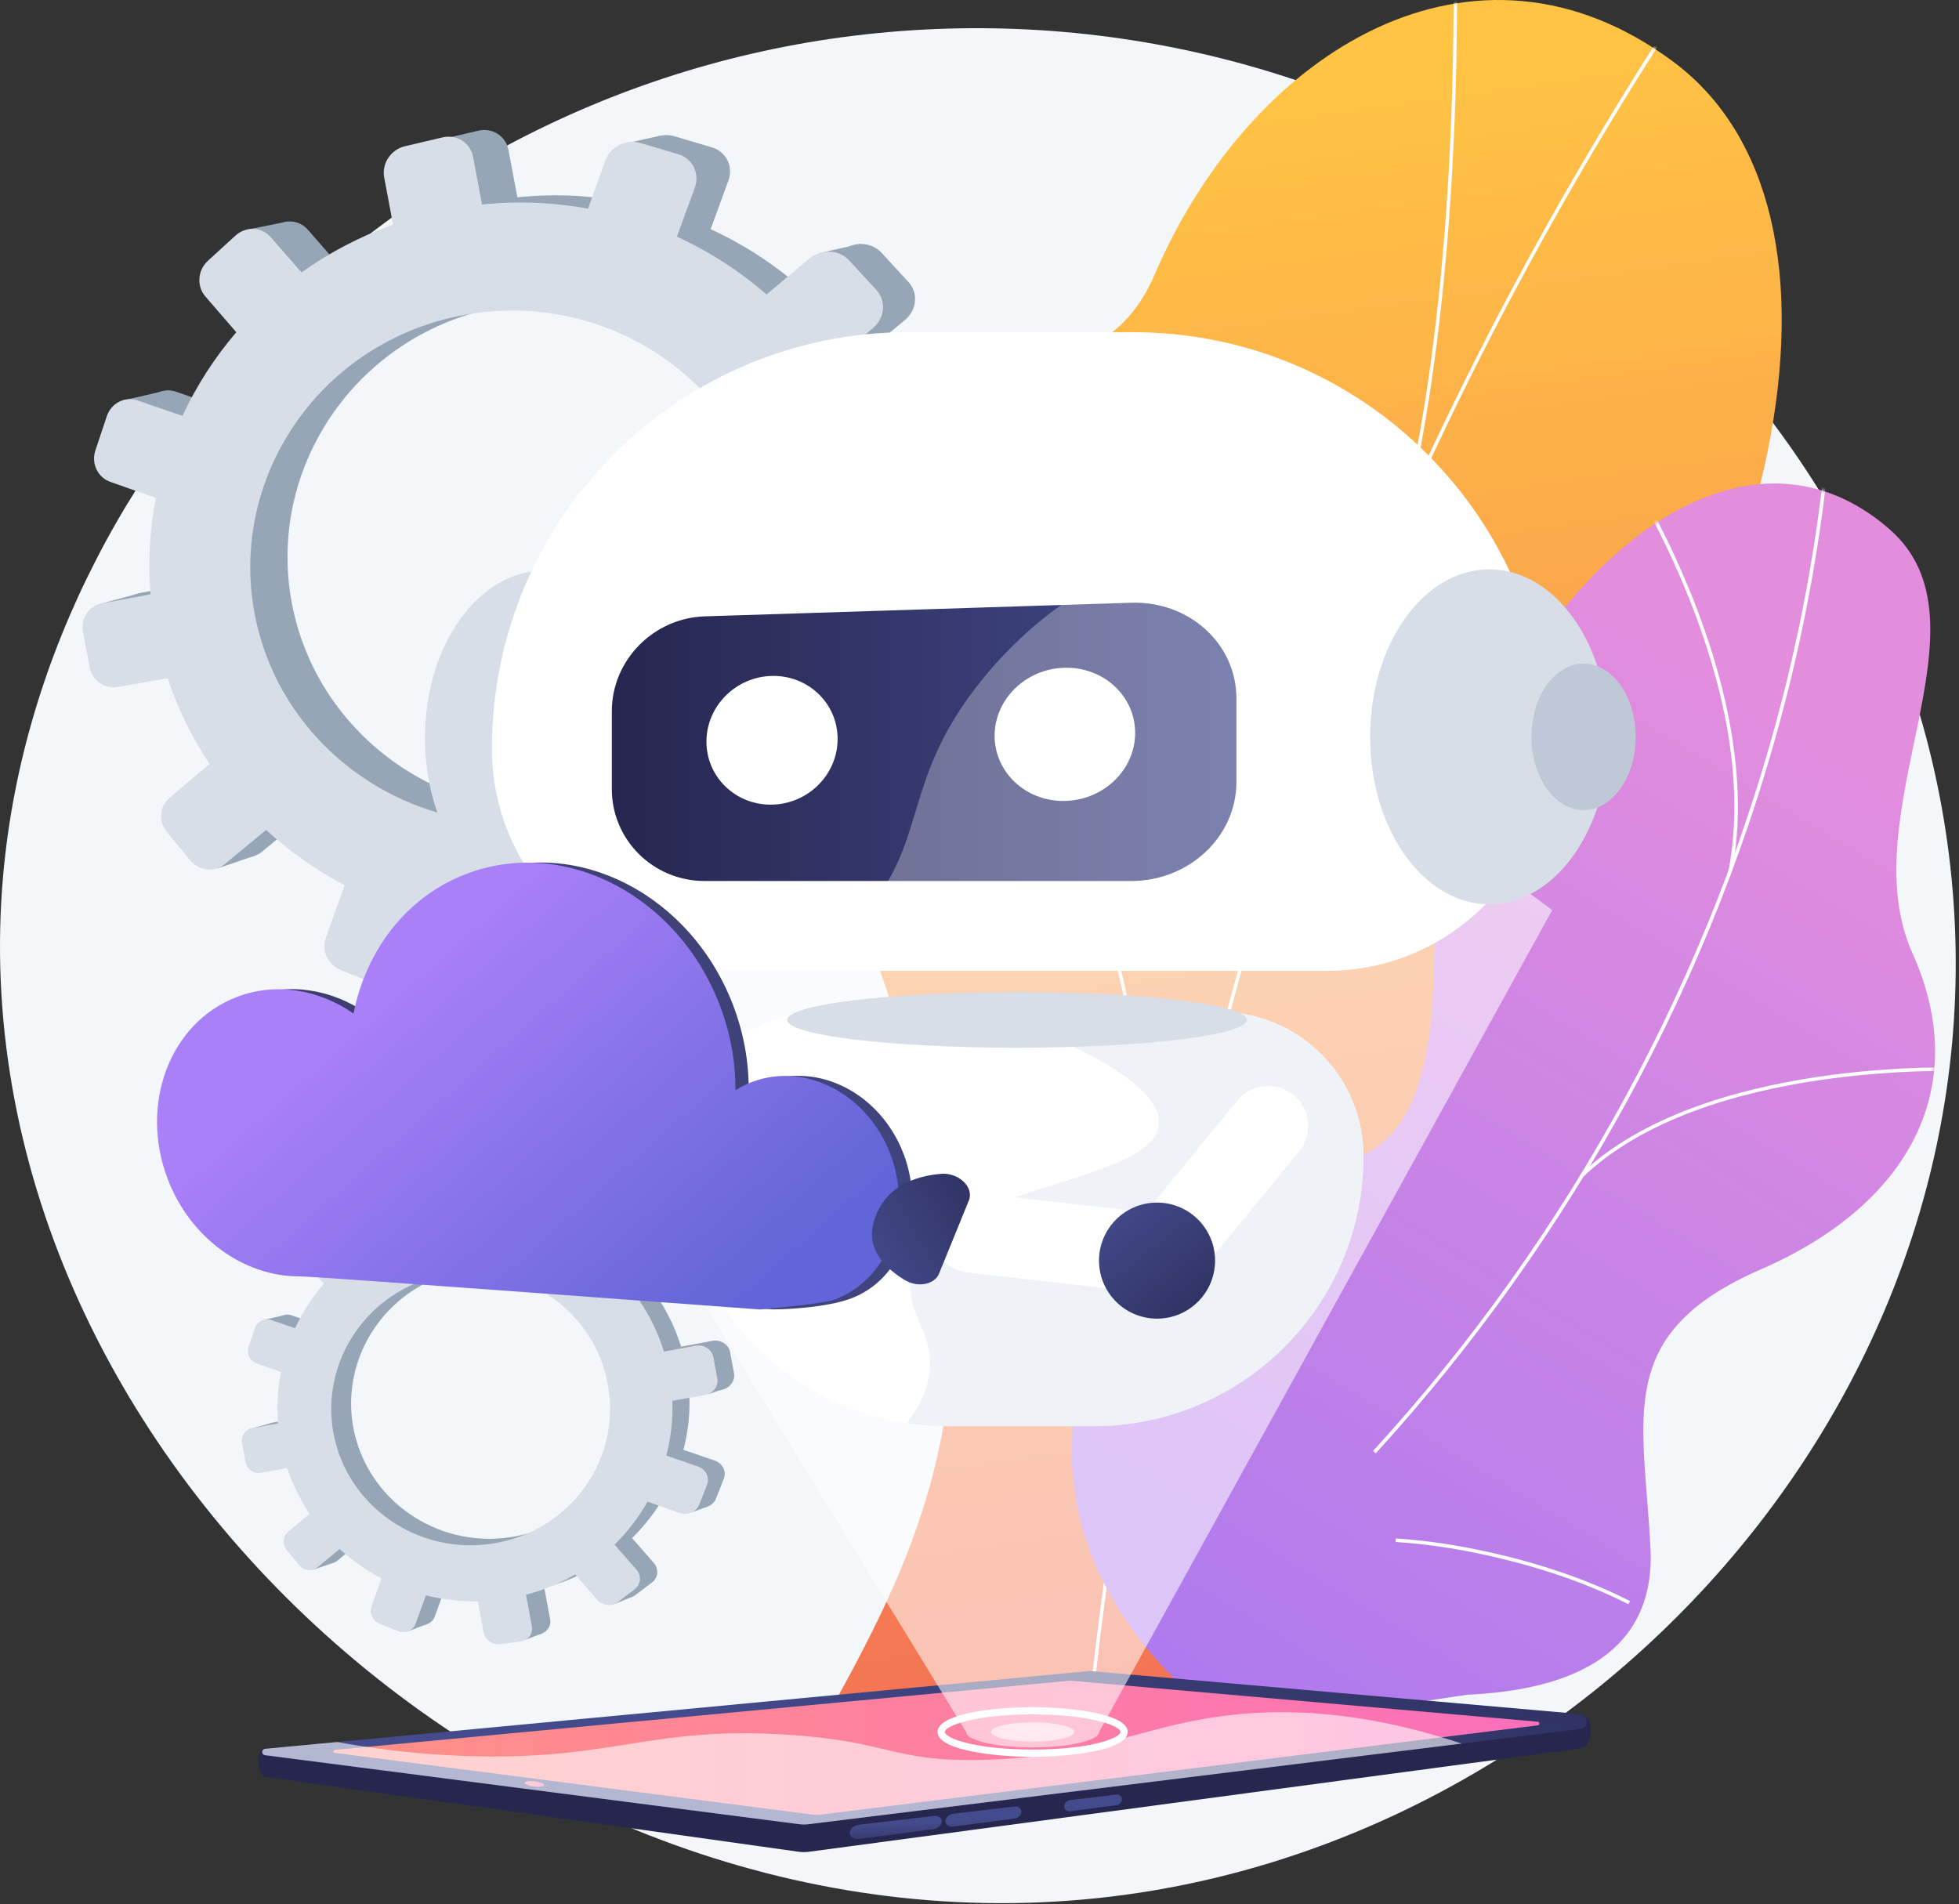 <svg width="537" height="522" viewBox="0 0 537 522" fill="none" xmlns="http://www.w3.org/2000/svg">
<rect x="0" y="0" width="537" height="522" fill="#333333" stroke="none"/>
<path d="M259.711 7.848C396.952 3.852 515.831 102.057 533.792 230.914C553.429 371.801 445.348 498.566 312.358 518.87C146.941 544.124 -13.503 398.027 0.903 239.533C11.757 120.123 120.204 11.911 259.711 7.848Z" fill="#F4F7FA"/>
<path d="M364.891 446.626C368.769 455.822 375.996 468.59 383.693 483.299H219.688C244.74 436.984 277.509 389.278 251.976 298.86C239.993 256.428 202.953 179.515 229.143 135.592C258.979 85.551 299.427 114.881 316.503 75.267C343.193 13.35 404.527 -23.53 458.81 17.022C512.385 57.044 493.714 172.231 398.801 287.455C340.074 377.831 344.645 398.609 364.891 446.626Z" fill="url(#paint0_linear_51_1376)"/>
<mask id="mask0_51_1376" style="mask-type:luminance" maskUnits="userSpaceOnUse" x="219" y="0" width="270" height="484">
<path d="M364.887 446.626C368.765 455.822 375.992 468.59 383.689 483.299H219.684C244.736 436.984 277.505 389.278 251.972 298.86C239.989 256.428 202.949 179.515 229.139 135.592C258.975 85.551 299.423 114.881 316.499 75.267C343.189 13.35 404.523 -23.53 458.806 17.022C512.381 57.044 493.71 172.231 398.798 287.455C340.07 377.831 344.641 398.609 364.887 446.626Z" fill="white"/>
</mask>
<g mask="url(#mask0_51_1376)">
<path d="M298.914 473.795C300.809 452.53 303.674 432.57 306.707 411.437L307.717 404.392C309.805 394.306 311.589 384.304 313.315 374.632C317.212 352.793 320.893 332.164 327.793 310.697C328.051 309.422 328.239 308.175 328.437 306.854C329.145 302.136 329.877 297.258 333.293 292.987L333.384 292.802C361.276 178.019 413.312 67.066 488.047 -36.972L487.274 -37.527C412.49 66.579 360.411 177.61 332.484 292.476C328.964 296.928 328.185 302.125 327.496 306.713C327.299 308.022 327.114 309.259 326.874 310.458C319.968 331.934 316.282 352.593 312.379 374.466C310.654 384.131 308.871 394.126 306.78 404.228L305.766 411.303C302.73 432.448 299.864 452.421 297.967 473.711L298.914 473.795Z" fill="#FCFDFE"/>
<path d="M314.944 370.747C323.945 315.857 304.381 246.274 286.385 197.566C266.895 144.818 244.995 104.51 244.776 104.109L243.941 104.565C244.159 104.966 266.032 145.223 285.497 197.908C303.452 246.505 322.972 315.911 314.006 370.593L314.944 370.747Z" fill="#FCFDFE"/>
<path d="M386.54 136.901C399.337 79.187 399.402 15.653 399.423 -5.224C399.427 -9.217 399.43 -11.855 399.52 -12.355L398.583 -12.523C398.483 -11.964 398.477 -9.882 398.472 -5.225C398.451 15.627 398.386 79.083 385.611 136.696L386.54 136.901Z" fill="#FCFDFE"/>
<path d="M352.044 227.154C379.01 179.74 488.395 150.076 489.496 149.782L489.251 148.863C488.146 149.158 378.378 178.928 351.217 226.684L352.044 227.154Z" fill="#FCFDFE"/>
</g>
<path d="M393.089 263.566C392.206 338.914 355.864 314.086 322.353 321.522C283.677 377.481 280.034 429.399 337.779 474.235L402.121 464.606C425.995 463.498 454.008 456.201 452.427 424.412C450.64 388.459 442.137 365.624 482.718 347.967C523.299 330.311 540.731 298.093 524.298 261.447C507.005 222.882 547.567 170.899 517.923 145.06C466.271 100.038 394.009 185.106 393.089 263.566Z" fill="url(#paint1_linear_51_1376)"/>
<mask id="mask1_51_1376" style="mask-type:luminance" maskUnits="userSpaceOnUse" x="293" y="132" width="238" height="343">
<path d="M393.097 263.57C392.214 338.918 355.872 314.09 322.361 321.526C283.685 377.485 280.042 429.402 337.787 474.239L402.129 464.61C426.003 463.502 454.016 456.205 452.435 424.416C450.648 388.463 442.145 365.628 482.726 347.971C523.307 330.315 540.739 298.097 524.306 261.451C507.013 222.886 547.575 170.903 517.931 145.064C466.279 100.042 394.017 185.11 393.097 263.57Z" fill="white"/>
</mask>
<g mask="url(#mask1_51_1376)">
<path d="M377.124 398.403C403.988 369.014 427.262 336.356 446.302 301.336C465.505 266.013 480.143 228.757 489.807 190.6C495.348 168.721 499.26 146.429 501.434 124.345L500.465 124.25C498.296 146.285 494.393 168.528 488.863 190.361C479.22 228.439 464.612 265.619 445.447 300.87C426.445 335.821 403.216 368.415 376.406 397.746L377.124 398.403Z" fill="#FCFDFE"/>
<path d="M446.367 439.785L446.809 438.918C434.858 432.83 420.762 428.083 404.91 424.808C397.357 423.247 389.853 422.217 382.608 421.746L382.544 422.718C389.745 423.185 397.204 424.209 404.713 425.761C420.48 429.018 434.494 433.737 446.367 439.785Z" fill="#FCFDFE"/>
<path d="M433.771 322.834C466.996 290.694 537.722 293.631 538.431 293.669L538.477 292.697C537.76 292.665 466.623 289.7 433.094 322.135L433.771 322.834Z" fill="#FCFDFE"/>
<path d="M474.747 238.954C484.692 187.681 446.264 128.428 445.875 127.836L445.062 128.37C445.449 128.96 483.661 187.887 473.792 238.769L474.747 238.954Z" fill="#FCFDFE"/>
</g>
<path d="M72.224 479.667L298.289 464.055C298.561 464.029 298.834 464.029 299.106 464.052L433.736 470.152C436.957 470.444 436.81 478.877 433.155 479.337L221.617 507.662C220.751 507.769 219.875 507.767 219.01 507.655L72.641 487.088C70.687 486.748 69.974 479.831 72.224 479.667Z" fill="url(#paint2_linear_51_1376)"/>
<path d="M72.675 479.42L298.293 458.129C298.565 458.104 298.838 458.103 299.11 458.127L433.087 469.889C435.547 470.105 435.61 473.679 433.159 473.981L221.621 500.086C220.755 500.193 219.879 500.19 219.014 500.079L72.645 481.162C71.608 481.028 71.634 479.518 72.675 479.42Z" fill="url(#paint3_linear_51_1376)"/>
<path d="M223.854 497.542C223.542 497.542 223.225 497.521 222.915 497.481L91.727 480.527C91.249 480.465 91.261 479.769 91.741 479.724L293.195 460.752C293.24 460.748 293.286 460.746 293.33 460.746C293.372 460.746 293.413 460.748 293.455 460.752L421.519 471.995C422.113 472.047 422.128 472.91 421.536 472.983L224.752 497.487C224.456 497.523 224.153 497.542 223.854 497.542Z" fill="url(#paint4_linear_51_1376)"/>
<path d="M149.217 489.377C149.17 489.769 147.936 489.941 146.461 489.761C144.986 489.582 143.83 489.12 143.877 488.728C143.925 488.337 145.159 488.165 146.634 488.344C148.108 488.524 149.265 488.986 149.217 489.377Z" fill="url(#paint5_linear_51_1376)"/>
<path d="M255.902 501.454L235.595 504.121C234.112 504.316 232.897 503.591 232.897 502.5C232.897 501.409 234.112 500.382 235.595 500.208L255.902 497.836C257.156 497.69 258.164 498.374 258.164 499.364C258.164 500.354 257.156 501.289 255.902 501.454Z" fill="url(#paint6_linear_51_1376)"/>
<path d="M278.083 498.544L261.36 500.741C260.148 500.9 259.156 500.231 259.156 499.245C259.156 498.259 260.148 497.344 261.36 497.203L278.083 495.249C279.124 495.128 279.961 495.761 279.961 496.664C279.961 497.566 279.124 498.407 278.083 498.544Z" fill="url(#paint7_linear_51_1376)"/>
<path d="M306.107 494.862L293.385 496.533C292.472 496.653 291.726 496.058 291.726 495.203C291.726 494.348 292.472 493.568 293.385 493.461L306.107 491.975C306.907 491.882 307.551 492.448 307.551 493.239C307.551 494.031 306.907 494.757 306.107 494.862Z" fill="url(#paint8_linear_51_1376)"/>
<path opacity="0.6" d="M329.653 471.267C309.994 474.768 296.937 481.895 268.724 482.465C244.285 482.959 244.104 477.328 215.7 475.549C178.487 473.218 168.788 482.257 130.728 481.477C120.804 481.274 107.814 480.378 92.444 477.557L72.668 479.423C71.627 479.521 71.601 481.031 72.638 481.165L219.007 500.081C219.873 500.193 220.749 500.196 221.614 500.089L400.664 477.993C369.941 467.749 346.417 468.283 329.653 471.267Z" fill="white"/>
<path d="M283.063 481.61C293.539 481.61 309.125 479.798 309.125 474.803C309.125 469.809 293.539 467.996 283.063 467.996C272.587 467.996 257.001 469.809 257.001 474.803C257.001 479.798 272.587 481.61 283.063 481.61ZM283.063 469.985C298.868 469.985 307.136 473.122 307.136 474.803C307.136 476.485 298.868 479.622 283.063 479.622C267.257 479.622 258.989 476.485 258.989 474.803C258.989 473.122 267.257 469.985 283.063 469.985Z" fill="white"/>
<path opacity="0.6" d="M283.055 477.441C276.762 477.441 271.66 476.258 271.66 474.798C271.66 473.339 276.762 472.156 283.055 472.156C289.348 472.156 294.449 473.339 294.449 474.798C294.449 476.258 289.348 477.441 283.055 477.441Z" fill="white"/>
<path opacity="0.56" d="M122.192 241.589L257.012 462.024L258.243 464.036L259.878 466.712L262.745 471.399L264.827 474.799C264.827 477.067 272.49 478.909 282.12 479.023C282.431 479.029 282.742 479.029 283.058 479.029C293.13 479.029 301.289 477.138 301.289 474.799L303.196 471.339L307.017 464.411L308.319 462.046L309.954 459.081L317.977 444.524L331.798 419.459L347.369 391.211L348.922 388.388L366.129 357.169L377.067 337.331L425.48 249.508C414.275 240.924 388.125 222.339 350.007 209.553C344.344 207.651 338.42 205.88 332.234 204.288C330.806 203.917 329.362 203.558 327.901 203.209C326.806 202.947 325.705 202.691 324.599 202.446C323.727 202.244 322.844 202.053 321.961 201.863C321.955 201.863 321.955 201.863 321.95 201.863C308.766 199.04 294.541 197.083 279.363 196.44C277.537 196.358 275.695 196.298 273.836 196.26C244.853 195.65 219.035 199.988 197.088 206.343C196.346 206.55 195.611 206.768 194.886 206.986C194.673 207.051 194.461 207.112 194.253 207.177C191.915 207.88 189.621 208.61 187.375 209.357C181.233 211.395 175.44 213.57 170.011 215.804C147.11 225.228 130.711 235.736 122.192 241.589Z" fill="white"/>
<path d="M38.453 162.543L51.707 160.078C50.977 151.154 51.504 142.357 53.153 133.875L40.73 129.482C37.335 128.281 35.536 124.473 36.705 120.967L39.824 111.617C41 108.091 44.723 106.178 48.147 107.353L60.389 111.555C64.184 103.373 69.108 95.713 75.019 88.81L66.603 79.073C64.188 76.279 64.496 71.948 67.295 69.388L74.778 62.543C77.607 59.955 81.891 60.123 84.343 62.929L92.753 72.551C100.231 67.195 108.57 62.779 117.634 59.548L115.225 46.718C114.514 42.933 117.025 39.137 120.845 38.239L131.069 35.832C134.938 34.921 138.667 37.283 139.385 41.11L141.82 54.081C151.599 53.076 161.288 53.498 170.642 55.209L175.324 42.189C176.7 38.363 180.942 36.184 184.807 37.33L195.146 40.396C199.055 41.556 201.088 45.63 199.676 49.487L194.797 62.823C203.639 66.876 211.858 72.173 219.175 78.555L230.705 68.834C233.974 66.078 238.869 66.27 241.634 69.275L249.01 77.293C251.793 80.319 251.358 85.004 248.043 87.746L236.081 97.639C241.382 105.469 245.598 114.137 248.479 123.487L264.497 120.508C268.808 119.707 272.926 122.315 273.681 126.337L275.689 137.032C276.444 141.054 273.543 144.929 269.223 145.684L252.748 148.565C253.112 158.156 252.038 167.554 249.691 176.532L265.746 182.042C269.84 183.447 271.948 187.674 270.446 191.472L266.465 201.54C264.973 205.313 260.468 207.201 256.413 205.766L240.14 200.011C235.579 208.046 229.904 215.42 223.289 221.912L234.443 234.675C237.163 237.786 236.743 242.303 233.511 244.751L224.963 251.224C221.768 253.645 217.012 253.088 214.337 249.993L203.24 237.155C195.504 241.633 187.084 245.134 178.128 247.478L181.145 263.546C181.863 267.372 179.236 270.88 175.29 271.38L164.862 272.699C160.966 273.192 157.241 270.522 156.531 266.737L153.547 250.844C144.455 250.992 135.583 249.929 127.111 247.809L121.785 262.366C120.513 265.844 116.57 267.496 112.986 266.065L103.508 262.28C99.963 260.865 98.102 256.925 99.344 253.471L104.484 239.178C96.714 235.095 89.53 230.032 83.121 224.145L71.826 233.486C69.054 235.779 64.879 235.291 62.5 232.406L56.19 224.756C53.824 221.889 54.123 217.702 56.859 215.395L67.753 206.212C62.998 199.088 59.141 191.278 56.363 182.91L42.724 185.295C39.209 185.91 35.817 183.479 35.139 179.867L33.336 170.262C32.658 166.651 34.944 163.195 38.453 162.543ZM160.571 221.474C200.053 215.568 227.151 178.978 219.822 139.939C212.493 100.9 173.89 76.211 134.861 84.526C97.158 92.558 73.102 128.598 79.986 165.268C86.87 201.937 122.431 227.179 160.571 221.474Z" fill="#97A6B7"/>
<path d="M171.777 39.253L181.153 37.156L185.996 45.007L171.777 39.253Z" fill="#97A6B7"/>
<path d="M78.938 60.727L68.075 62.878L69.582 70.905L78.938 60.727Z" fill="#97A6B7"/>
<path d="M44.734 107.238L33.969 109.713L37.822 115.279L44.734 107.238Z" fill="#97A6B7"/>
<path d="M37.535 162.828L26.742 165.753L31.32 170.396L37.535 162.828Z" fill="#97A6B7"/>
<path d="M69.871 234.587L59.525 238.102L56.594 229.668L69.871 234.587Z" fill="#97A6B7"/>
<path d="M117.906 266.107L108.686 269.635L106.603 262.727L117.906 266.107Z" fill="#97A6B7"/>
<path d="M168.813 274.066L177.098 270.938L167.664 261.367L168.813 274.066Z" fill="#97A6B7"/>
<path d="M213.505 256.126L223.098 252.192L213.645 244.309L213.505 256.126Z" fill="#97A6B7"/>
<path d="M236.023 66.84L225.671 69.12L231.218 75.94L236.023 66.84Z" fill="#97A6B7"/>
<path d="M272.078 144.626L262.797 147.828L262.09 139.875L272.078 144.626Z" fill="#97A6B7"/>
<path d="M262.312 205.646L253.269 208.916L251.348 202.875L262.312 205.646Z" fill="#97A6B7"/>
<path d="M27.904 165.416L41.268 162.93C40.532 153.933 41.064 145.065 42.727 136.514L30.201 132.085C26.777 130.875 24.964 127.035 26.142 123.501L29.287 114.075C30.473 110.52 34.227 108.591 37.679 109.776L50.023 114.012C53.849 105.762 58.815 98.04 64.774 91.081L56.289 81.265C53.854 78.448 54.165 74.082 56.987 71.501L64.532 64.6C67.385 61.991 71.704 62.16 74.177 64.989L82.656 74.689C90.197 69.29 98.604 64.837 107.743 61.58L105.315 48.645C104.598 44.829 107.13 41.003 110.982 40.096L121.29 37.669C125.191 36.752 128.951 39.132 129.675 42.99L132.13 56.067C141.99 55.053 151.759 55.478 161.191 57.203L165.912 44.078C167.299 40.221 171.576 38.023 175.474 39.179L185.898 42.27C189.839 43.438 191.888 47.546 190.466 51.434L185.545 64.879C194.46 68.965 202.747 74.305 210.125 80.738L221.751 70.938C225.047 68.16 229.983 68.353 232.77 71.382L240.208 79.466C243.014 82.516 242.575 87.24 239.232 90.004L227.17 99.978C232.516 107.871 236.766 116.61 239.671 126.036L255.821 123.033C260.168 122.224 264.321 124.854 265.082 128.908L267.106 139.691C267.867 143.746 264.942 147.652 260.587 148.414L243.974 151.319C244.341 160.988 243.259 170.462 240.892 179.513L257.079 185.068C261.207 186.485 263.333 190.746 261.818 194.575L257.804 204.725C256.3 208.529 251.758 210.432 247.668 208.986L231.261 203.185C226.662 211.286 220.94 218.72 214.27 225.265L225.516 238.132C228.258 241.268 227.835 245.822 224.576 248.29L215.958 254.816C212.735 257.256 207.94 256.695 205.243 253.575L194.055 240.633C186.254 245.147 177.765 248.677 168.734 251.04L171.775 267.239C172.499 271.097 169.851 274.633 165.872 275.137L155.358 276.467C151.429 276.965 147.674 274.273 146.957 270.457L143.949 254.434C134.783 254.584 125.837 253.513 117.295 251.375L111.924 266.051C110.641 269.557 106.666 271.223 103.053 269.78L93.496 265.965C89.921 264.538 88.045 260.566 89.297 257.085L94.48 242.675C86.646 238.558 79.402 233.455 72.94 227.519L61.552 236.937C58.756 239.249 54.548 238.757 52.148 235.848L45.787 228.137C43.401 225.246 43.702 221.025 46.461 218.699L57.446 209.44C52.652 202.258 48.762 194.385 45.962 185.949L32.21 188.354C28.665 188.974 25.246 186.524 24.562 182.882L22.744 173.199C22.061 169.557 24.366 166.074 27.904 165.416ZM151.032 224.824C190.841 218.869 218.165 181.981 210.776 142.623C203.387 103.266 164.465 78.377 125.112 86.761C87.097 94.859 62.841 131.194 69.781 168.162C76.722 205.131 112.576 230.577 151.032 224.824Z" fill="#D8DEE8"/>
<path d="M74.725 389.995L81.791 388.681C81.402 383.923 81.683 379.233 82.562 374.712L75.939 372.369C74.129 371.729 73.17 369.698 73.793 367.83L75.456 362.845C76.083 360.964 78.068 359.945 79.893 360.571L86.42 362.812C88.443 358.449 91.069 354.365 94.22 350.685L89.733 345.494C88.446 344.004 88.61 341.695 90.102 340.33L94.092 336.681C95.6 335.301 97.884 335.391 99.191 336.887L103.675 342.017C107.662 339.161 112.108 336.807 116.94 335.084L115.656 328.244C115.277 326.226 116.615 324.203 118.652 323.723L124.103 322.44C126.165 321.954 128.153 323.214 128.536 325.254L129.835 332.169C135.048 331.634 140.214 331.858 145.201 332.771L147.697 325.829C148.431 323.79 150.692 322.628 152.753 323.239L158.265 324.874C160.349 325.492 161.433 327.664 160.68 329.72L158.079 336.83C162.793 338.991 167.175 341.815 171.076 345.217L177.223 340.035C178.966 338.566 181.576 338.668 183.05 340.27L186.982 344.545C188.466 346.158 188.234 348.656 186.466 350.118L180.089 355.392C182.915 359.566 185.163 364.188 186.699 369.172L195.239 367.585C197.537 367.157 199.733 368.548 200.135 370.692L201.206 376.394C201.608 378.538 200.062 380.604 197.759 381.007L188.975 382.543C189.169 387.657 188.597 392.667 187.345 397.453L195.905 400.391C198.087 401.14 199.211 403.393 198.411 405.418L196.288 410.786C195.493 412.798 193.091 413.804 190.929 413.039L182.253 409.971C179.822 414.255 176.796 418.186 173.269 421.647L179.216 428.452C180.666 430.111 180.442 432.519 178.719 433.824L174.162 437.275C172.458 438.565 169.923 438.269 168.497 436.619L162.581 429.774C158.456 432.162 153.967 434.028 149.192 435.278L150.8 443.844C151.183 445.884 149.783 447.754 147.679 448.021L142.119 448.724C140.042 448.987 138.056 447.563 137.677 445.546L136.087 437.072C131.24 437.151 126.509 436.585 121.993 435.454L119.153 443.215C118.475 445.069 116.373 445.95 114.462 445.187L109.409 443.169C107.519 442.415 106.526 440.314 107.189 438.473L109.929 430.853C105.787 428.676 101.956 425.977 98.54 422.838L92.518 427.818C91.04 429.041 88.814 428.78 87.546 427.242L84.182 423.164C82.92 421.635 83.079 419.403 84.538 418.173L90.346 413.277C87.811 409.479 85.755 405.315 84.274 400.854L77.002 402.126C75.128 402.453 73.32 401.157 72.958 399.232L71.997 394.111C71.635 392.185 72.854 390.343 74.725 389.995ZM139.831 421.414C160.881 418.265 175.328 398.758 171.42 377.944C167.513 357.131 146.932 343.968 126.124 348.401C106.023 352.683 93.198 371.898 96.868 391.448C100.538 410.998 119.497 424.456 139.831 421.414Z" fill="#97A6B7"/>
<path d="M145.802 324.263L150.801 323.145L153.383 327.33L145.802 324.263Z" fill="#97A6B7"/>
<path d="M96.305 335.711L90.513 336.858L91.317 341.138L96.305 335.711Z" fill="#97A6B7"/>
<path d="M78.074 360.508L72.335 361.827L74.389 364.794L78.074 360.508Z" fill="#97A6B7"/>
<path d="M74.238 390.152L68.484 391.712L70.924 394.187L74.238 390.152Z" fill="#97A6B7"/>
<path d="M91.477 428.408L85.961 430.282L84.398 425.785L91.477 428.408Z" fill="#97A6B7"/>
<path d="M117.078 445.212L112.163 447.093L111.052 443.41L117.078 445.212Z" fill="#97A6B7"/>
<path d="M144.22 449.458L148.637 447.79L143.607 442.688L144.22 449.458Z" fill="#97A6B7"/>
<path d="M168.058 439.89L173.172 437.793L168.132 433.59L168.058 439.89Z" fill="#97A6B7"/>
<path d="M180.059 338.969L174.539 340.185L177.497 343.82L180.059 338.969Z" fill="#97A6B7"/>
<path d="M199.277 380.443L194.329 382.15L193.952 377.91L199.277 380.443Z" fill="#97A6B7"/>
<path d="M194.074 412.969L189.253 414.713L188.229 411.492L194.074 412.969Z" fill="#97A6B7"/>
<path d="M69.098 391.528L76.223 390.203C75.83 385.406 76.114 380.678 77.001 376.12L70.322 373.758C68.497 373.113 67.531 371.066 68.159 369.182L69.835 364.156C70.468 362.261 72.469 361.232 74.309 361.864L80.891 364.122C82.931 359.724 85.578 355.607 88.755 351.897L84.231 346.664C82.933 345.162 83.099 342.834 84.603 341.458L88.626 337.779C90.147 336.388 92.45 336.478 93.768 337.986L98.288 343.158C102.309 340.279 106.791 337.906 111.664 336.169L110.369 329.273C109.987 327.238 111.337 325.198 113.39 324.715L118.886 323.421C120.966 322.932 122.971 324.201 123.357 326.258L124.666 333.23C129.923 332.689 135.131 332.916 140.159 333.835L142.676 326.838C143.416 324.781 145.696 323.61 147.774 324.226L153.331 325.873C155.433 326.497 156.525 328.686 155.767 330.759L153.144 337.928C157.897 340.106 162.315 342.953 166.248 346.383L172.446 341.158C174.204 339.676 176.835 339.779 178.321 341.395L182.287 345.704C183.783 347.33 183.548 349.849 181.766 351.323L175.336 356.64C178.186 360.848 180.452 365.507 182.001 370.533L190.611 368.932C192.928 368.501 195.142 369.903 195.548 372.064L196.627 377.813C197.033 379.975 195.473 382.057 193.151 382.463L184.295 384.012C184.49 389.167 183.913 394.218 182.651 399.044L191.281 402.006C193.482 402.761 194.615 405.033 193.808 407.074L191.668 412.486C190.866 414.514 188.444 415.528 186.264 414.757L177.517 411.664C175.065 415.983 172.014 419.946 168.458 423.436L174.454 430.295C175.916 431.968 175.69 434.395 173.952 435.711L169.358 439.19C167.64 440.491 165.083 440.193 163.645 438.529L157.681 431.629C153.522 434.036 148.995 435.917 144.181 437.177L145.802 445.814C146.188 447.87 144.776 449.756 142.655 450.024L137.05 450.734C134.955 450.999 132.953 449.564 132.571 447.529L130.967 438.987C126.08 439.067 121.311 438.496 116.757 437.356L113.893 445.18C113.209 447.05 111.09 447.938 109.163 447.169L104.068 445.135C102.162 444.374 101.162 442.256 101.83 440.4L104.593 432.718C100.416 430.523 96.554 427.802 93.109 424.638L87.038 429.659C85.547 430.891 83.303 430.629 82.024 429.078L78.633 424.967C77.361 423.426 77.521 421.175 78.992 419.935L84.849 414.999C82.293 411.17 80.219 406.972 78.726 402.475L71.394 403.757C69.504 404.088 67.681 402.781 67.317 400.84L66.348 395.677C65.983 393.736 67.212 391.879 69.098 391.528ZM134.743 423.201C155.966 420.026 170.534 400.359 166.595 379.376C162.656 358.394 141.905 345.124 120.924 349.594C100.656 353.911 87.724 373.283 91.424 392.992C95.125 412.701 114.24 426.268 134.743 423.201Z" fill="#D8DEE8"/>
<path d="M149.161 248.232C131.117 248.232 116.49 227.676 116.49 202.319C116.49 176.962 131.117 156.406 149.161 156.406C167.205 156.406 181.832 176.962 181.832 202.319C181.832 227.676 167.205 248.232 149.161 248.232Z" fill="#D8DEE8"/>
<path d="M249.012 91.062H310.504C373.555 91.062 424.668 142.176 424.668 205.227V205.228C424.668 238.872 397.394 266.146 363.749 266.146H195.767C162.122 266.146 134.847 238.872 134.847 205.227C134.848 142.176 185.961 91.062 249.012 91.062Z" fill="white"/>
<path d="M259.813 390.984H299.707C340.613 390.984 373.773 357.823 373.773 316.917V316.917C373.773 295.089 356.079 277.395 334.251 277.395H225.269C203.441 277.395 185.746 295.09 185.746 316.917C185.747 357.823 218.907 390.984 259.813 390.984Z" fill="white"/>
<path d="M193.198 241.524H310.085C325.926 241.524 338.922 229.383 338.922 214.405V191.438C338.922 176.46 325.926 164.733 310.085 165.238L193.198 168.967C179.052 169.419 167.712 181.063 167.712 194.981V216.324C167.712 230.242 179.052 241.524 193.198 241.524Z" fill="url(#paint9_linear_51_1376)"/>
<path d="M272.643 201.705C272.643 211.708 281.158 219.709 291.747 219.575C302.432 219.44 311.164 211.089 311.164 200.923C311.164 190.756 302.432 182.759 291.747 183.059C281.158 183.356 272.643 191.703 272.643 201.705Z" fill="white"/>
<path d="M193.647 203.307C193.647 212.974 201.599 220.71 211.485 220.585C221.457 220.459 229.605 212.396 229.605 202.576C229.605 192.757 221.457 185.025 211.485 185.304C201.599 185.581 193.647 193.641 193.647 203.307Z" fill="white"/>
<path opacity="0.3" d="M237.34 250.127C254.724 229.702 246.999 213.367 269.726 185.688C300.996 147.603 337.476 151.913 345.831 126.082C348.147 118.924 348.413 109.1 342.203 95.519C389.831 109.258 424.668 153.169 424.668 205.221V205.222C424.668 238.866 397.394 266.14 363.749 266.14H217.355C226.123 261.36 232.531 255.777 237.34 250.127Z" fill="white"/>
<path d="M408.247 247.904C390.203 247.904 375.575 227.348 375.575 201.991C375.575 176.634 390.203 156.078 408.247 156.078C426.291 156.078 440.918 176.634 440.918 201.991C440.918 227.348 426.291 247.904 408.247 247.904Z" fill="#D8DEE8"/>
<path d="M434.088 222.076C426.198 222.076 419.802 213.087 419.802 201.999C419.802 190.911 426.198 181.922 434.088 181.922C441.979 181.922 448.375 190.911 448.375 201.999C448.375 213.087 441.979 222.076 434.088 222.076Z" fill="#BFC8D6"/>
<path opacity="0.4" d="M249.988 350.209C255.461 324.504 316.003 325.125 317.65 308.323C318.919 295.371 284.159 282.548 279.791 280.937C276.056 279.559 272.348 278.393 268.677 277.395H334.251C356.078 277.395 373.773 295.089 373.773 316.917V316.917C373.773 357.823 340.613 390.984 299.707 390.984H259.813C255.98 390.984 252.215 390.693 248.539 390.131C252.011 385.828 254.274 381.121 254.821 375.984C256.035 364.598 247.867 360.169 249.988 350.209Z" fill="#D8DEE8"/>
<path d="M278.779 287.222C243.982 287.222 215.774 283.806 215.774 279.593C215.774 275.38 243.982 271.965 278.779 271.965C313.577 271.965 341.785 275.38 341.785 279.593C341.785 283.806 313.577 287.222 278.779 287.222Z" fill="#D8DEE8"/>
<path d="M68.539 273.292C79.297 269.166 91.06 271.243 100.538 277.819C104.001 260.507 115.004 245.855 131.389 239.571C158.238 229.275 189.367 245.346 200.918 275.466C203.895 283.228 205.277 291.165 205.235 298.848C206.619 297.98 208.099 297.236 209.67 296.633C224.339 291.008 241.347 299.788 247.658 316.245C253.969 332.702 247.41 351.203 232.525 356.228C224.575 358.912 211.995 358.962 211.995 358.962C211.995 358.962 89.638 349.851 85.864 349.882C70.792 350.008 55.937 339.697 49.63 323.252C41.744 302.689 50.21 280.321 68.539 273.292Z" fill="url(#paint10_linear_51_1376)"/>
<path d="M64.903 273.315C75.661 269.19 87.423 271.267 96.901 277.842C100.364 260.53 111.368 245.878 127.753 239.595C154.601 229.298 185.73 245.369 197.282 275.49C200.258 283.252 201.64 291.188 201.598 298.871C202.982 298.004 204.462 297.259 206.034 296.657C220.703 291.031 237.711 299.812 244.022 316.268C250.333 332.725 243.557 350.626 228.888 356.252C225.784 357.442 208.359 358.986 208.359 358.986C208.359 358.986 86.002 349.875 82.228 349.906C67.155 350.031 52.3 339.721 45.993 323.275C38.108 302.712 46.574 280.344 64.903 273.315Z" fill="url(#paint11_linear_51_1376)"/>
<path d="M354.595 300.199C359.278 304.037 359.963 310.944 356.125 315.628L324.499 354.216L307.541 340.318L339.167 301.729C343.005 297.046 349.912 296.361 354.595 300.199Z" fill="white"/>
<path d="M255.471 336.702C256.155 330.686 261.587 326.364 267.602 327.048L317.176 332.686L314.698 354.471L265.125 348.833C259.109 348.149 254.787 342.718 255.471 336.702Z" fill="white"/>
<path d="M317.167 361.491C308.381 361.491 301.259 354.369 301.259 345.583C301.259 336.798 308.381 329.676 317.167 329.676C325.952 329.676 333.074 336.798 333.074 345.583C333.074 354.369 325.952 361.491 317.167 361.491Z" fill="url(#paint12_linear_51_1376)"/>
<path d="M265.592 329.077L257.404 349.173C256.187 352.16 251.572 353.05 248.051 350.929C242.891 347.822 237.252 342.521 239.528 334.855C242.409 325.155 250.979 322.361 258.03 321.795C262.815 321.41 267.045 325.511 265.592 329.077Z" fill="url(#paint13_linear_51_1376)"/>
<defs>
<linearGradient id="paint0_linear_51_1376" x1="317.706" y1="24.672" x2="382.852" y2="483.723" gradientUnits="userSpaceOnUse">
<stop stop-color="#FFC444"/>
<stop offset="0.996" stop-color="#F36F56"/>
</linearGradient>
<linearGradient id="paint1_linear_51_1376" x1="499.609" y1="194.467" x2="255.513" y2="596.313" gradientUnits="userSpaceOnUse">
<stop offset="0.004" stop-color="#E38DDD"/>
<stop offset="1" stop-color="#9571F6"/>
</linearGradient>
<linearGradient id="paint2_linear_51_1376" x1="252.919" y1="445.242" x2="253.261" y2="467.514" gradientUnits="userSpaceOnUse">
<stop stop-color="#444B8C"/>
<stop offset="0.996" stop-color="#26264F"/>
</linearGradient>
<linearGradient id="paint3_linear_51_1376" x1="249.056" y1="489.443" x2="284.625" y2="381.747" gradientUnits="userSpaceOnUse">
<stop stop-color="#444B8C"/>
<stop offset="0.996" stop-color="#26264F"/>
</linearGradient>
<linearGradient id="paint4_linear_51_1376" x1="91.375" y1="479.144" x2="421.973" y2="479.144" gradientUnits="userSpaceOnUse">
<stop stop-color="#FF9085"/>
<stop offset="1" stop-color="#FB6FBB"/>
</linearGradient>
<linearGradient id="paint5_linear_51_1376" x1="143.877" y1="488.728" x2="149.217" y2="489.378" gradientUnits="userSpaceOnUse">
<stop stop-color="#FF9085"/>
<stop offset="1" stop-color="#FB6FBB"/>
</linearGradient>
<linearGradient id="paint6_linear_51_1376" x1="245.492" y1="499.948" x2="245.858" y2="509.389" gradientUnits="userSpaceOnUse">
<stop stop-color="#444B8C"/>
<stop offset="0.996" stop-color="#26264F"/>
</linearGradient>
<linearGradient id="paint7_linear_51_1376" x1="269.6" y1="499.017" x2="269.966" y2="508.459" gradientUnits="userSpaceOnUse">
<stop stop-color="#444B8C"/>
<stop offset="0.996" stop-color="#26264F"/>
</linearGradient>
<linearGradient id="paint8_linear_51_1376" x1="299.779" y1="497.847" x2="300.145" y2="507.289" gradientUnits="userSpaceOnUse">
<stop stop-color="#444B8C"/>
<stop offset="0.996" stop-color="#26264F"/>
</linearGradient>
<linearGradient id="paint9_linear_51_1376" x1="338.922" y1="203.373" x2="167.712" y2="203.373" gradientUnits="userSpaceOnUse">
<stop stop-color="#444B8C"/>
<stop offset="0.996" stop-color="#26264F"/>
</linearGradient>
<linearGradient id="paint10_linear_51_1376" x1="250.051" y1="297.71" x2="46.679" y2="297.71" gradientUnits="userSpaceOnUse">
<stop stop-color="#40447E"/>
<stop offset="0.996" stop-color="#3C3B6B"/>
</linearGradient>
<linearGradient id="paint11_linear_51_1376" x1="102.036" y1="271.682" x2="190.165" y2="371.182" gradientUnits="userSpaceOnUse">
<stop stop-color="#AA80F9"/>
<stop offset="0.996" stop-color="#6165D7"/>
</linearGradient>
<linearGradient id="paint12_linear_51_1376" x1="304.153" y1="329.145" x2="339.682" y2="374.024" gradientUnits="userSpaceOnUse">
<stop stop-color="#444B8C"/>
<stop offset="0.996" stop-color="#26264F"/>
</linearGradient>
<linearGradient id="paint13_linear_51_1376" x1="234.096" y1="342.331" x2="282.078" y2="315.303" gradientUnits="userSpaceOnUse">
<stop stop-color="#444B8C"/>
<stop offset="0.996" stop-color="#26264F"/>
</linearGradient>
</defs>
</svg>
